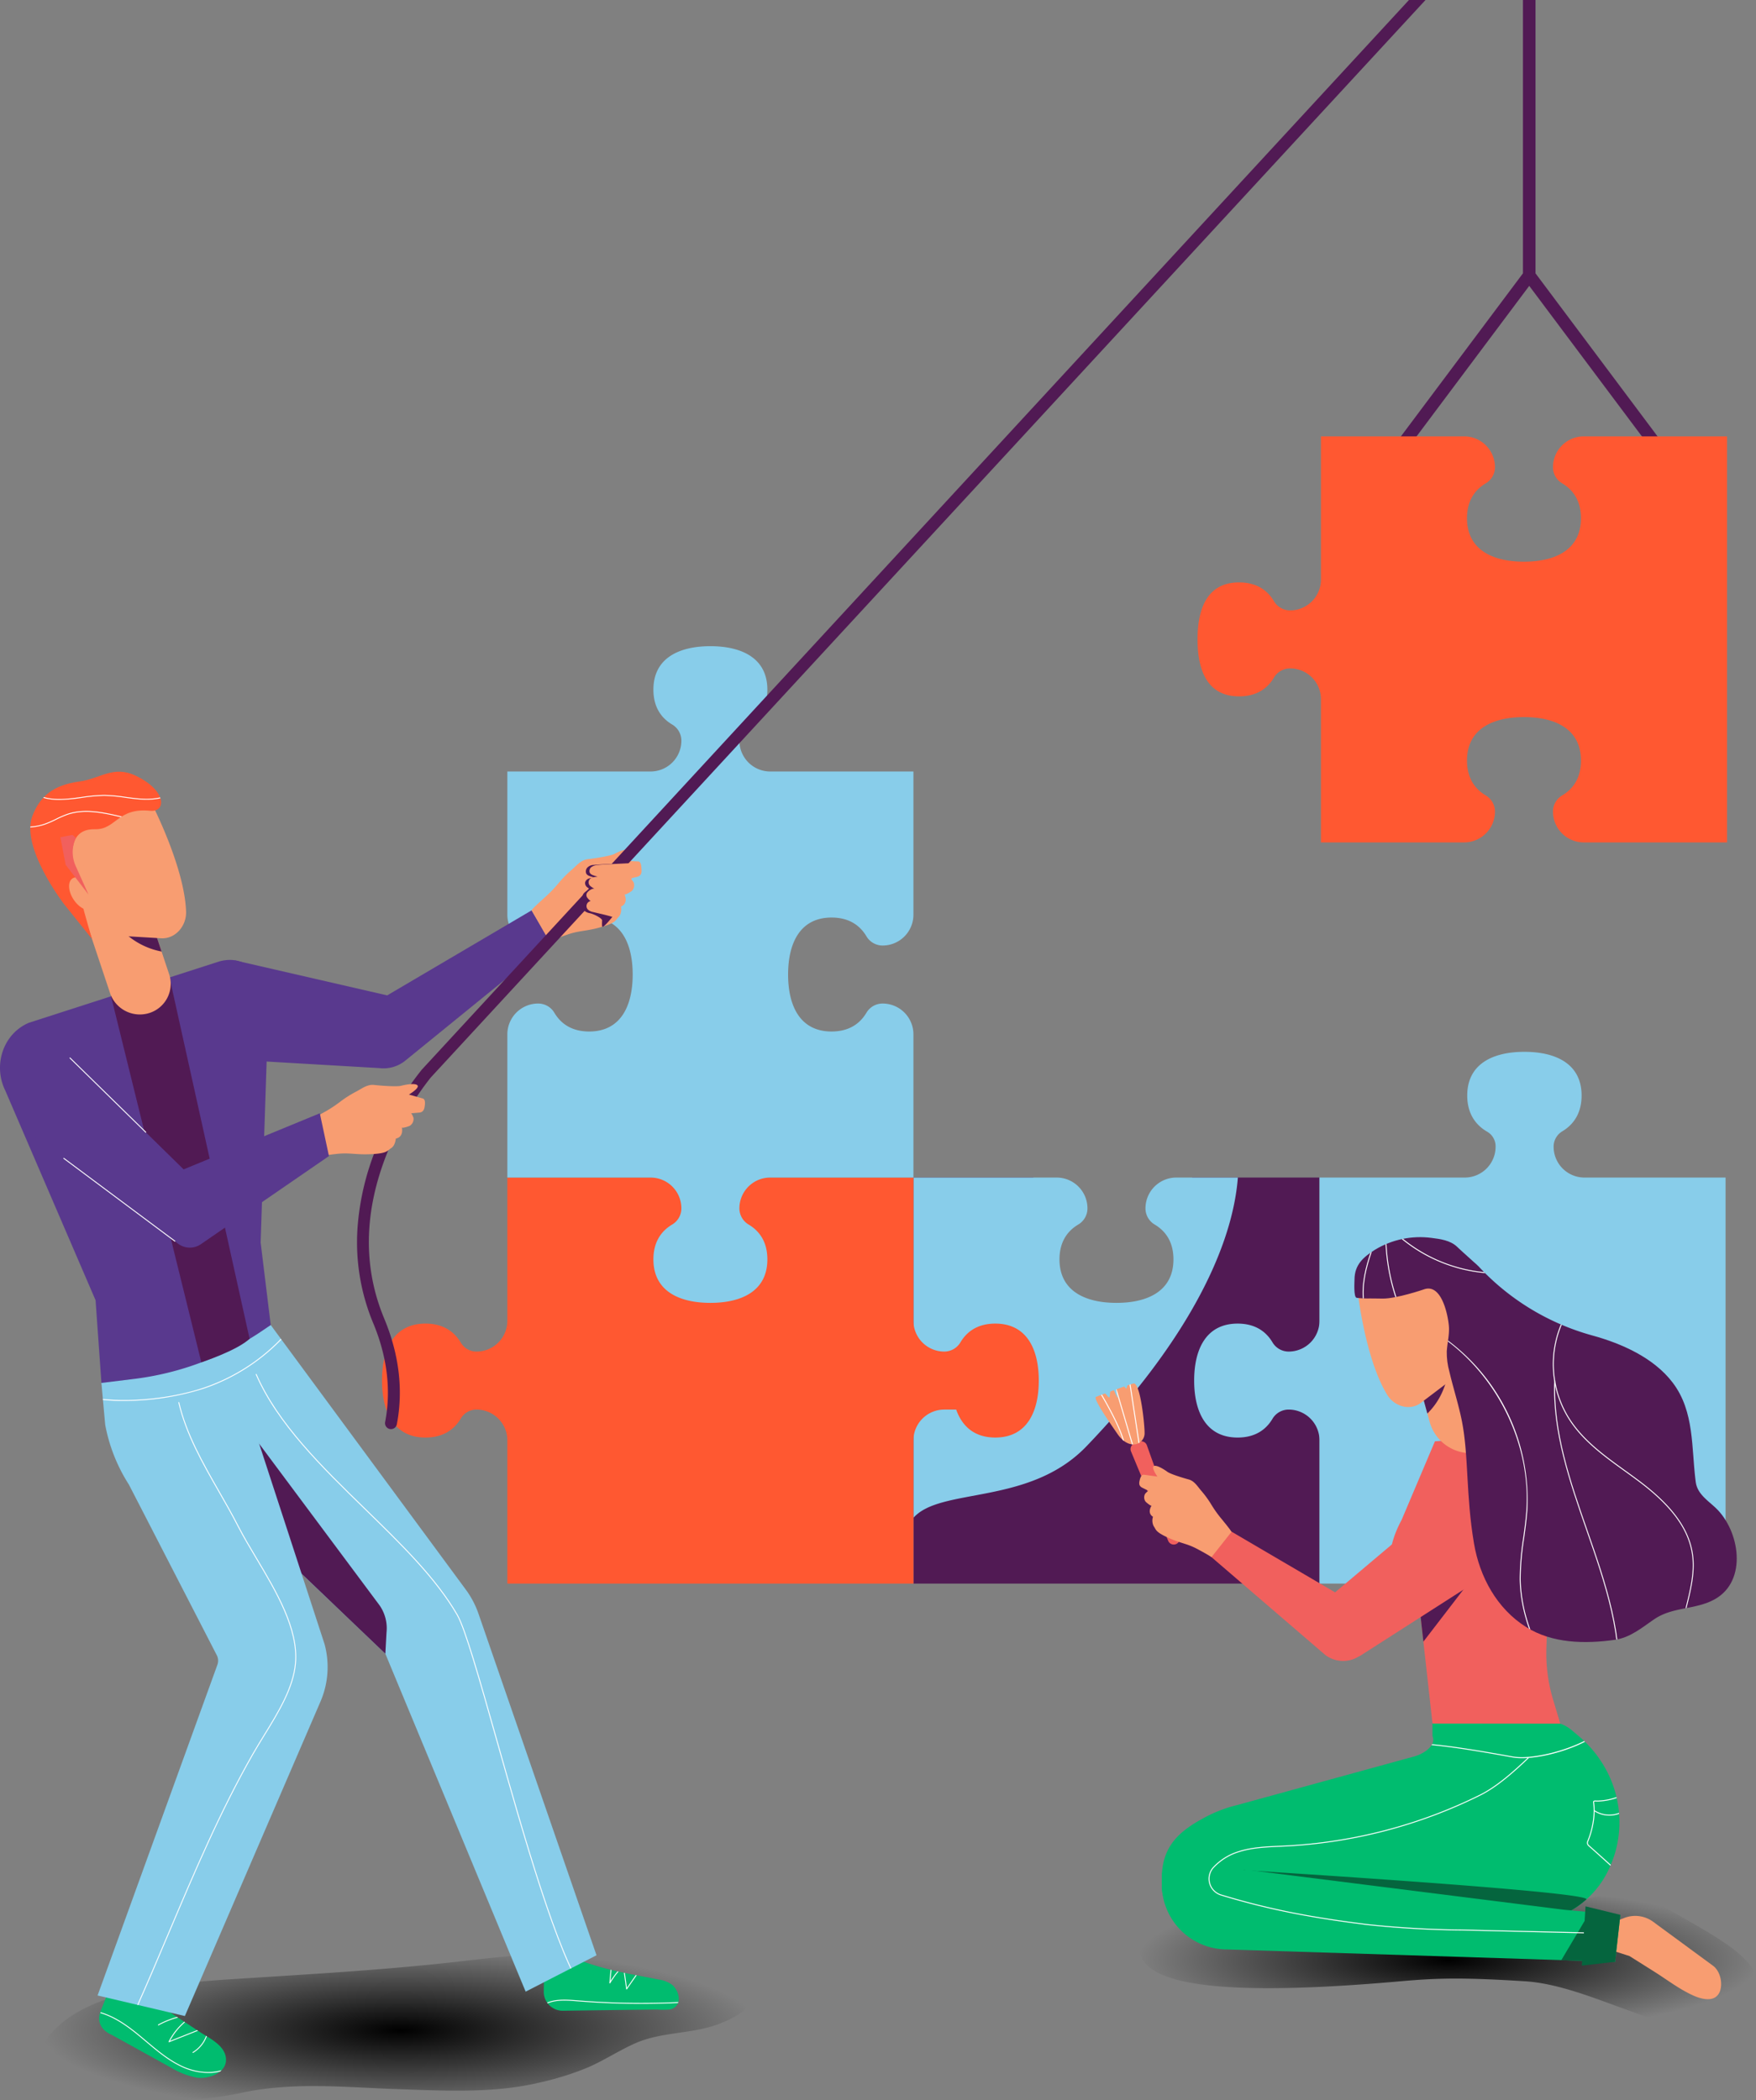 <svg xmlns="http://www.w3.org/2000/svg" xmlns:xlink="http://www.w3.org/1999/xlink" width="531.075" height="635.245" viewBox="0 0 531.075 635.245"><rect x="0" y="0" width="531.075" height="635.245" fill="#808080" stroke="none"/><defs><style>.a{fill:none;}.b{fill:#511a54;}.c{fill:#88cdea;}.d{fill:#ff5831;}.e{fill:url(#a);}.f{fill:#f89d71;}.g{fill:#00bc6f;}.h{fill:#05653e;}.i{fill:#f1605d;}.j{clip-path:url(#b);}.k{fill:#fff;}.l{clip-path:url(#c);}.m{clip-path:url(#d);}.n{fill:#59398e;}.o{clip-path:url(#f);}.p{clip-path:url(#g);}.q{clip-path:url(#h);}.r{clip-path:url(#i);}</style><radialGradient id="a" cx="0.5" cy="0.5" r="0.5" gradientUnits="objectBoundingBox"><stop offset="0"/><stop offset="1" stop-opacity="0"/></radialGradient><clipPath id="b"><path class="a" d="M3813.688,1602.056c-.937-.251-.631-4.813-.626-5.533.031-4.505,2.683-6.807,6.26-9.044a26.337,26.337,0,0,1,17.053-3.537c2.643.319,5.67.747,7.687,2.657,1.628,1.542,3.317,3.025,4.975,4.536.5.459,1.064.894,1.528,1.393a73.521,73.521,0,0,0,34.393,20.911c8.718,2.389,18.571,6.668,24.354,14.3,6.655,8.784,5.586,19.752,6.958,30.06.478,3.589,3.667,5.56,6.077,7.852,7.189,6.839,9.718,22.021-.387,27.614-5.781,3.2-12.607,2.162-18.244,6.008-3.765,2.569-7.281,5.577-11.957,6.234-8.989,1.262-18.843,1.113-26.771-3.861-8.878-5.571-14.09-15.2-15.8-25.361-2.465-14.643-1.564-26.312-3.632-36.857-1-5.078-2.618-9.987-3.795-15.019a21.558,21.558,0,0,1-.8-6.144c.156-2.527.871-5.223.638-7.744-.332-3.606-2.287-12.814-7.475-11.039,0,0-8.4,2.886-12.64,2.811-1.3-.023-2.535-.031-3.635-.042A27.3,27.3,0,0,1,3813.688,1602.056Z" transform="translate(-3813.011 -1583.734)"/></clipPath><clipPath id="c"><path class="a" d="M3737.077,2143.371a28.2,28.2,0,0,0,11.05-11.8h0c6.983-14.018,3.369-30.68-8.9-41.012l-2.017-1.7a11.107,11.107,0,0,0-7.156-2.613l-34.946.6v3.8c1.243,2.946-2.819,5.51-5.927,6.265l-53,14.552a41.075,41.075,0,0,0-9.119,3.354c-8.016,4.128-13.2,8.521-13.774,17.275h-.054v3.727a11.359,11.359,0,0,0,.132,1.718,19.707,19.707,0,0,0,19.459,17.635l117.5,3.743,1.6-14.2Z" transform="translate(-3613.241 -2086.251)"/></clipPath><clipPath id="d"><path class="a" d="M3559.372,1750.795a3.378,3.378,0,0,1-3.641,3.092c-1.86-.152-3.412-1.5-4.579-3.213-1.187-1.747-7.5-10.638-6.475-11.146.178-.088,1.245-.5,2.674-1.034.289-.108,1.042,1.292,1.357,1.176.274-.1.108-1.719.4-1.825l.925-.338c.141-.051,1,2.313,1.142,2.261.125-.046-.467-2.506-.341-2.551.8-.287,1.588-.569,2.318-.823.122-.042.557.611.674.57.255-.088.186-.867.42-.946.715-.242,1.319-.436,1.738-.555C3558.151,1734.847,3559.523,1748.936,3559.372,1750.795Z" transform="translate(-3544.565 -1735.444)"/></clipPath><clipPath id="f"><path class="a" d="M2307.347,2385.944a23.619,23.619,0,0,1-7.58-2.931l-18-9.966c-3.451-1.467-4.634-4.24-3.445-7.221l2.475-6.206,11.729,1.381,6.24,4.838,9.621,6.329c2.8,1.841,7.488,3.963,7.844,7.948C2316.625,2384.489,2310.991,2386.495,2307.347,2385.944Z" transform="translate(-2277.875 -2359.62)"/></clipPath><clipPath id="g"><path class="a" d="M2800.784,2339.577a24.677,24.677,0,0,1-3.884,0q-4.508.053-9.016.112-8.91.115-17.82.237l-1.527.02a5.709,5.709,0,0,1-5.785-5.8l.123-7.8,8.667-2.366c.527-.141,2.269.814,2.863,1.02q1.616.558,3.247,1.076c6.411,2.028,13.109,3.094,19.718,4.421a9.124,9.124,0,0,1,4.21,1.61c1.782,1.5,2.981,4.929.937,6.7A3.476,3.476,0,0,1,2800.784,2339.577Z" transform="translate(-2762.751 -2323.97)"/></clipPath><clipPath id="h"><path class="a" d="M2212.988,1070.314s-13.186-17.093-9.58-26.595c2.284-6.02,6.32-9.415,14.333-10.49,6.23-.836,10.141-4.969,16.914-1.741,9.6,4.575,9.173,11.1,4.41,10.617-9.991-1.02-10.309,5.731-16.71,5.572s-6.5,5.084-6.845,5.966c-1.308,3.356,5.953,27.24,5.953,27.24Z" transform="translate(-2202.784 -1030.273)"/></clipPath><clipPath id="i"><path class="a" d="M2391.41,1721.093a27.516,27.516,0,0,0-3.86-7.342l-58.986-80.009-51.2,17.515,1.141,12.645a50.68,50.68,0,0,0,7.164,18.1c.066.106,26.641,51.724,26.641,51.724a3.59,3.59,0,0,1,.133,2.766l-36.239,100.042,26.4,6.212,41.014-95.11a26.37,26.37,0,0,0,1.212-17.432l-6.91-21.178,25.312,24.145,42.432,102.2,21.428-11Z" transform="translate(-2276.206 -1633.742)"/></clipPath></defs><g transform="translate(0)"><g transform="translate(115.537 0.007)"><path class="b" d="M3850.1,300v82.663l-56.336,75.275a1.895,1.895,0,1,0,3.034,2.27l55.2-73.753,55.2,73.753a1.895,1.895,0,0,0,3.034-2.27l-56.337-75.275V300Z" transform="translate(-3505.043 -300)"/><path class="b" d="M3439.253,1549.771c0,9.517-15.746,15.838-25.263,15.838s-19.822-8.653-19.822-18.17c0-5.07-2.332-25.633-2.332-25.633h-36.272v122.812h122.812V1521.806h-38.539S3439.253,1544.7,3439.253,1549.771Z" transform="translate(-3194.848 -1165.652)"/><path class="c" d="M3764.88,1429.383a9.328,9.328,0,0,1-9.328-9.328h0a5.372,5.372,0,0,1,2.579-4.627c3.605-2.149,5.882-5.68,5.882-10.858,0-9.551-7.743-13.213-17.294-13.213s-17.294,3.662-17.294,13.213c0,5.236,2.328,8.787,6,10.928a5.1,5.1,0,0,1,2.578,4.388v.169a9.328,9.328,0,0,1-9.329,9.328h-43.932v43.306a9.328,9.328,0,0,1-9.328,9.328h0a5.682,5.682,0,0,1-4.884-2.784c-2.071-3.486-5.47-5.677-10.54-5.677-9.518,0-13.152,7.716-13.152,17.233s3.635,17.233,13.152,17.233c5.07,0,8.469-2.191,10.539-5.676a5.684,5.684,0,0,1,4.885-2.785h0a9.328,9.328,0,0,1,9.328,9.328v43.306h122.811V1429.383Z" transform="translate(-3401.22 -1073.228)"/><path class="c" d="M3425.742,1531.134h0a5.683,5.683,0,0,0,2.784,4.884c3.486,2.07,5.677,5.47,5.677,10.54,0,9.518-7.715,13.152-17.233,13.152s-17.233-3.635-17.233-13.152c0-5.07,2.191-8.469,5.677-10.54a5.683,5.683,0,0,0,2.784-4.884h0a9.328,9.328,0,0,0-9.328-9.328h-43.306v102.921c8.227-9.341,35.007-3.607,52.305-21.611,28.567-29.733,44.005-58.273,45.818-81.31H3435.07A9.328,9.328,0,0,0,3425.742,1531.134Z" transform="translate(-3194.848 -1165.652)"/><path class="d" d="M2989.688,1565.979c-5.07,0-8.469,2.191-10.54,5.676a5.683,5.683,0,0,1-4.885,2.785h0a9.328,9.328,0,0,1-9.328-9.328v-43.306H2842.125v43.306a9.328,9.328,0,0,1-9.328,9.328h0a5.487,5.487,0,0,1-4.727-2.667c-2.106-3.554-5.57-5.794-10.7-5.794-9.518,0-13.152,7.715-13.152,17.233s3.635,17.233,13.152,17.233c5.126,0,8.591-2.24,10.7-5.794a5.487,5.487,0,0,1,4.727-2.667h0a9.328,9.328,0,0,1,9.328,9.328v43.306h122.812v-43.306a9.328,9.328,0,0,1,9.328-9.328h3.6c1.793,5.064,5.515,8.461,11.829,8.461,9.517,0,13.152-7.716,13.152-17.233S2999.206,1565.979,2989.688,1565.979Z" transform="translate(-2804.221 -1165.652)"/><path class="c" d="M3047.736,1078.544a5.683,5.683,0,0,0-4.885,2.785c-2.07,3.486-5.47,5.676-10.54,5.676-9.518,0-13.152-7.715-13.152-17.233s3.635-17.233,13.152-17.233c5.07,0,8.469,2.191,10.54,5.676a5.683,5.683,0,0,0,4.885,2.785h0a9.328,9.328,0,0,0,9.328-9.328v-43.306h-43.306a9.328,9.328,0,0,1-9.328-9.328h0a5.683,5.683,0,0,1,2.784-4.884c3.486-2.071,5.676-5.47,5.676-10.54,0-9.518-7.715-13.152-17.233-13.152s-17.233,3.634-17.233,13.152c0,5.07,2.191,8.469,5.676,10.54a5.683,5.683,0,0,1,2.785,4.884h0a9.328,9.328,0,0,1-9.328,9.328h-43.306v43.305a9.328,9.328,0,0,0,9.328,9.328h0a5.683,5.683,0,0,0,4.885-2.784c2.071-3.485,5.469-5.676,10.54-5.676,9.517,0,13.152,7.715,13.152,17.233s-3.635,17.233-13.152,17.233c-5.07,0-8.469-2.191-10.54-5.676a5.683,5.683,0,0,0-4.885-2.785h0a9.328,9.328,0,0,0-9.328,9.328v43.306h43.306a9.328,9.328,0,0,1,9.328,9.328h0a5.683,5.683,0,0,1-2.784,4.884c-3.486,2.07-5.677,5.47-5.677,10.54,0,9.517,7.715,13.152,17.233,13.152s17.233-3.635,17.233-13.152c0-5.073-2.193-8.473-5.682-10.543a5.71,5.71,0,0,1-2.778-4.95,9.328,9.328,0,0,1,9.328-9.259h43.306v-43.306a9.328,9.328,0,0,0-9.328-9.328Z" transform="translate(-2896.348 -775.024)"/><path class="d" d="M3757.821,762.077h0a5.683,5.683,0,0,0,2.785,4.885c3.486,2.07,5.677,5.47,5.677,10.54,0,9.517-7.716,13.152-17.233,13.152s-17.233-3.635-17.233-13.152c0-5.07,2.191-8.469,5.677-10.54a5.683,5.683,0,0,0,2.784-4.885h0a9.328,9.328,0,0,0-9.328-9.328h-43.305v43.306a9.328,9.328,0,0,1-9.328,9.328h0a5.682,5.682,0,0,1-4.884-2.784c-2.07-3.486-5.47-5.677-10.54-5.677-9.518,0-12.569,7.716-12.569,17.233s3.051,17.233,12.569,17.233c5.07,0,8.469-2.191,10.54-5.676a5.682,5.682,0,0,1,4.884-2.784h0a9.328,9.328,0,0,1,9.328,9.328v43.306h43.305a9.328,9.328,0,0,0,9.328-9.328h0a5.683,5.683,0,0,0-2.784-4.885c-3.486-2.07-5.677-5.469-5.677-10.539,0-9.518,7.716-13.152,17.233-13.152s17.233,3.634,17.233,13.152c0,5.07-2.191,8.469-5.677,10.54a5.682,5.682,0,0,0-2.785,4.884h0a9.328,9.328,0,0,0,9.328,9.328h43.306V752.749h-43.306A9.328,9.328,0,0,0,3757.821,762.077Z" transform="translate(-3403.685 -620.773)"/></g><g transform="translate(331.346 374.213)"><g transform="translate(0)"><g transform="translate(13.205 198.569)"><path class="e" d="M3746.042,2267.53c-8.953-5.067-19.583-1.542-26.427.754a402.023,402.023,0,0,0-45.978-2.458c-46.267,0-83.773,6.708-83.773,14.982s10.242,16.72,79.035,10.6c11.279-1,18.948-1.166,37.6,0,10.144.634,21.219,5.189,30.648,8.575,9.2,3.3,18.822,7.67,28.7,4.313,5.688-1.934,11-7.055,10.508-13.493C3775.807,2283.535,3761.792,2276.442,3746.042,2267.53Z" transform="translate(-3589.865 -2264.936)"/></g><g transform="translate(153.943 205.27)"><path class="f" d="M4106.382,2312.375c-1.791,1.38-4.758.6-6.945-.39-4.255-1.929-7.9-4.778-11.829-7.25l-7.418-4.667-7.516-2.412,1.644-7.452,4.323-1.666a9.168,9.168,0,0,1,8.725,1.167l18.085,13.288c2.058,1.512,2.883,4.818,2.257,7.216A3.839,3.839,0,0,1,4106.382,2312.375Z" transform="translate(-4072.674 -2287.925)"/></g><g transform="translate(20.019 146.483)"><path class="g" d="M3695.114,2086.854l34.946-.6a11.107,11.107,0,0,1,7.156,2.613l2.017,1.7c12.264,10.332,15.878,26.994,8.895,41.012h0a28.227,28.227,0,0,1-25.266,15.641H3624.35a11.349,11.349,0,0,1-11.107-11.386v-2.085c0-9.865,5.324-14.54,13.827-18.918a41.068,41.068,0,0,1,9.12-3.354l53-14.552c3.107-.755,7.169-3.319,5.926-6.265Z" transform="translate(-3613.242 -2086.251)"/></g><g transform="translate(44.643 191.434)"><path class="h" d="M3801.467,2249.341a28.223,28.223,0,0,1-18.756,7.132l-85-16.014S3804.116,2246.987,3801.467,2249.341Z" transform="translate(-3697.715 -2240.459)"/></g><g transform="translate(20.019 191.434)"><path class="g" d="M3632.832,2264.44l117.5,3.744,1.6-14.2-16.966-1.543-95.154-11.977-26.572.9v3.177a19.733,19.733,0,0,0,19.591,19.9Z" transform="translate(-3613.241 -2240.459)"/></g><g transform="translate(140.855 204.958)"><path class="h" d="M4027.773,2300.534l8.214.262,8.037.256-8.125-14.2Z" transform="translate(-4027.773 -2286.851)"/></g><g transform="translate(147.064 202.381)"><path class="h" d="M4049.074,2295.933l10.042-1.143,1.605-14.2-10.542-2.573Z" transform="translate(-4049.074 -2278.014)"/></g><g transform="translate(89.017 59.313)"><path class="i" d="M3901.462,1875.017l-2.181-7.278a48.593,48.593,0,0,1-2.02-15.539l2.12-64.991-35.826,2.406-10.072,23.766c-8.205,15.229-.412,23.928,5.751,29.4l3.58,32.2Z" transform="translate(-3849.941 -1787.21)"/></g><g transform="translate(90.169 11.905)"><path class="f" d="M2.977,0h0A12.918,12.918,0,0,1,15.894,12.918V51.1a2.977,2.977,0,0,1-2.977,2.977H2.977A2.977,2.977,0,0,1,0,51.1V2.977A2.977,2.977,0,0,1,2.977,0Z" transform="translate(29.583 52.168) rotate(164.721)"/></g><g transform="translate(90.525 12.693)"><path class="b" d="M3856.265,1630.268a1.563,1.563,0,0,0-1.1,1.92l9.76,35.727a21.316,21.316,0,0,0,5.127-8.033l.46-1.291-3.311-31.311Z" transform="translate(-3855.114 -1627.279)"/></g><g transform="translate(79.293 2.827)"><path class="f" d="M3816.653,1607.8s2.278,19.912,8.889,30.559c2.109,3.4,6.711,4.772,9.974,2.459l10.693-8.1-6.951-39.294-17.787,3.41h0a11.977,11.977,0,0,0-4.837,10.766Z" transform="translate(-3816.583 -1593.433)"/></g><g transform="translate(89.355 81.624)"><path class="b" d="M3889.342,1874.451h0c-2.95-4.6-11.013-13.041-15.616-10.091l-22.626,19.082c1.195,6.065,5.354,10.368,8.957,13.567l.826,7.435,15.64-20.348C3881.126,1881.147,3892.292,1879.055,3889.342,1874.451Z" transform="translate(-3851.1 -1863.749)"/></g><g transform="translate(34.391 74.357)"><path class="i" d="M3754.66,1849.524h0c-2.95-4.6-11.012-13.04-15.616-10.09l-38.466,32.441-31.995-18.763-6.04,7.544,35.083,30.169a8.978,8.978,0,0,0,9.962.541,9.924,9.924,0,0,0,.987-.554l43.09-27.609A9.9,9.9,0,0,0,3754.66,1849.524Z" transform="translate(-3662.543 -1838.822)"/></g><g transform="translate(10.569 61.72)"><path class="i" d="M3595.712,1824.9h0a1.822,1.822,0,0,1-3.155,1.219h0a1.826,1.826,0,0,1-.348-.542l-11.246-27.046a1.822,1.822,0,0,1,1.026-2.4l1.4-.54a1.822,1.822,0,0,1,2.372,1.087l9.847,27.586A1.805,1.805,0,0,1,3595.712,1824.9Z" transform="translate(-3580.822 -1795.469)"/></g><g transform="translate(0 44.223)"><path class="f" d="M3559.372,1750.795a3.378,3.378,0,0,1-3.641,3.092c-1.86-.152-3.412-1.5-4.579-3.213-1.187-1.747-7.5-10.638-6.475-11.146.178-.088,1.245-.5,2.674-1.034.289-.108,1.042,1.292,1.357,1.176.274-.1.108-1.719.4-1.825l.925-.338c.141-.051,1,2.313,1.142,2.261.125-.046-.467-2.506-.341-2.551.8-.287,1.588-.569,2.318-.823.122-.042.557.611.674.57.255-.088.186-.867.42-.946.715-.242,1.319-.436,1.738-.555C3558.151,1734.847,3559.523,1748.936,3559.372,1750.795Z" transform="translate(-3544.565 -1735.444)"/></g><g transform="translate(13.205 69.131)"><path class="f" d="M3617.735,1840.909c.143-.182-2.732-3.638-2.935-3.9a34.724,34.724,0,0,1-3.089-4.3,30.891,30.891,0,0,0-3.278-4.476c-1.022-1.246-1.967-2.759-3.619-3.21-1.948-.531-5.673-1.675-6.531-2.379,0,0-2.78-2.023-3.9-1.716s.975,3.225.975,3.225-3.739-.51-4.094-.555c-.834-.1-1.155,1.17-1.292,1.763-.222.958-.172,1.673.8,2.158l1.958.971c-.192-.1-.991.724-1.114.918a2.194,2.194,0,0,0,.125,2.277c.133.2,1.674,1.511,1.874,1.232,0,0-1.54,2.145.4,3.4a3.732,3.732,0,0,0,.213,2.835c.77,1.04.364,1.648,4.253,3.435s5.651,1.75,8.721,3.358,4.522,2.569,4.522,2.569Z" transform="translate(-3589.866 -1820.892)"/></g><g transform="translate(78.252)"><g class="j"><g transform="translate(0)"><path class="b" d="M3813.688,1602.056c-.937-.251-.631-4.813-.626-5.533.031-4.505,2.683-6.807,6.26-9.044a26.337,26.337,0,0,1,17.053-3.537c2.643.319,5.67.747,7.687,2.657,1.628,1.542,3.317,3.025,4.975,4.536.5.459,1.064.894,1.528,1.393a73.521,73.521,0,0,0,34.393,20.911c8.718,2.389,18.571,6.668,24.354,14.3,6.655,8.784,5.586,19.752,6.958,30.06.478,3.589,3.667,5.56,6.077,7.852,7.189,6.839,9.718,22.021-.387,27.614-5.781,3.2-12.607,2.162-18.244,6.008-3.765,2.569-7.281,5.577-11.957,6.234-8.989,1.262-18.843,1.113-26.771-3.861-8.878-5.571-14.09-15.2-15.8-25.361-2.465-14.643-1.564-26.312-3.632-36.857-1-5.078-2.618-9.987-3.795-15.019a21.558,21.558,0,0,1-.8-6.144c.156-2.527.871-5.223.638-7.744-.332-3.606-2.287-12.814-7.475-11.039,0,0-8.4,2.886-12.64,2.811-1.3-.023-2.535-.031-3.635-.042A27.3,27.3,0,0,1,3813.688,1602.056Z" transform="translate(-3813.011 -1583.734)"/></g><g transform="translate(4.376 -10.971)"><path class="k" d="M3867.4,1568.112a46.226,46.226,0,0,1-39.372-21.861l.248-.154a46.01,46.01,0,0,0,51.025,20.163l.076.281A46.211,46.211,0,0,1,3867.4,1568.112Z" transform="translate(-3828.025 -1546.097)"/></g><g transform="translate(60.051 12.194)"><path class="k" d="M4060.331,1748.488c-3.286-4.5-3.95-10.853-2.031-19.434.292-1.307.623-2.639.943-3.926,1.278-5.148,2.6-10.472,1.863-15.734-1.067-7.625-6.15-14.628-16-22.041-1.444-1.087-2.945-2.17-4.4-3.218-6.1-4.4-12.415-8.955-16.583-15.286a31.075,31.075,0,0,1,9.236-43.282l.157.246a30.784,30.784,0,0,0-9.149,42.876c4.139,6.287,10.427,10.824,16.509,15.21,1.454,1.049,2.957,2.133,4.4,3.221,9.913,7.462,15.031,14.527,16.11,22.234.745,5.318-.583,10.67-1.869,15.845-.319,1.286-.65,2.616-.941,3.919-1.9,8.5-1.251,14.775,1.981,19.2Z" transform="translate(-4019.018 -1625.565)"/></g><g transform="translate(21.045 26.624)"><path class="k" d="M3935.623,1797.717c-11.56-15.315-21.152-29.336-21.446-45.852a82.279,82.279,0,0,1,1.062-12.521c.39-2.849.792-5.8.971-8.705,1.36-22.162-11.388-44.907-31-55.313l.137-.257a60.24,60.24,0,0,1,31.156,55.588c-.179,2.922-.582,5.873-.972,8.727a82.068,82.068,0,0,0-1.06,12.476c.292,16.428,9.858,30.408,21.387,45.682Z" transform="translate(-3885.207 -1675.069)"/></g><g transform="translate(60.413 43.316)"><path class="k" d="M4039.526,1827.178l-.29-.037c2.162-16.841-3.613-33.44-9.2-49.492-5.1-14.67-10.382-29.839-9.721-45.316l.292.012c-.659,15.422,4.61,30.564,9.7,45.208C4035.91,1793.637,4041.7,1810.269,4039.526,1827.178Z" transform="translate(-4020.262 -1732.333)"/></g><g transform="translate(2.505 -0.775)"><path class="k" d="M3824.6,1609.534c-2.493-3.716-3.481-8.791-2.781-14.288.628-4.927,2.427-9.625,4.167-14.168l.272.1c-1.734,4.527-3.527,9.208-4.149,14.1-.691,5.428.28,10.432,2.733,14.089Z" transform="translate(-3821.604 -1581.077)"/></g><g transform="translate(9.374 -0.816)"><path class="k" d="M3850.143,1604.922a60.208,60.208,0,0,1-4.972-23.986h.292a59.9,59.9,0,0,0,4.948,23.869Z" transform="translate(-3845.17 -1580.936)"/></g></g></g><g transform="translate(20.019 146.483)"><g class="l"><g transform="translate(14.128 2.595)"><g transform="translate(61.709)"><path class="k" d="M3906.5,2103.635a16.82,16.82,0,0,1-2.96-.236l-.234-.042c-7.382-1.333-22.757-4.108-29.893-3.928l-.007-.292c7.18-.174,22.561,2.6,29.952,3.933l.235.042c7,1.265,21.5-3.05,26.745-7.958l.2.213C3925.8,2099.8,3914.155,2103.635,3906.5,2103.635Z" transform="translate(-3873.404 -2095.154)"/></g><g transform="translate(0 8.225)"><path class="k" d="M3775.233,2176.606c-6-.144-12.243-.288-18.481-.433s-12.477-.288-18.481-.432a285.384,285.384,0,0,1-28.992-1.687c-14.968-1.9-28.15-4.143-43.827-8.908a5.262,5.262,0,0,1-2.462-8.449,17.671,17.671,0,0,1,7.865-4.931c3.963-1.261,8.205-1.448,12.307-1.628.637-.028,1.274-.056,1.909-.088a149.6,149.6,0,0,0,58.645-15.342c5.12-2.547,10.083-6.954,14.683-11.337l.2.211c-4.617,4.4-9.6,8.823-14.754,11.387a149.885,149.885,0,0,1-58.76,15.372c-.635.032-1.273.06-1.911.089-4.083.179-8.306.365-12.232,1.614a17.389,17.389,0,0,0-7.734,4.845,4.971,4.971,0,0,0,2.328,7.978c15.657,4.759,28.825,7,43.779,8.9a285.244,285.244,0,0,0,28.963,1.685c6,.144,12.243.288,18.481.432s12.478.289,18.482.432Z" transform="translate(-3661.709 -2123.371)"/></g><g transform="translate(114.457 20.089)"><path class="k" d="M4063.6,2186.993c-2.487-2.342-7.379-6.7-8.819-7.979a1.25,1.25,0,0,1-.329-1.409c.177-.43.343-.87.5-1.307a26.068,26.068,0,0,0,1.261-5.288,21.12,21.12,0,0,0,.174-2.781c0-.469-.023-.936-.06-1.39q-.029-.347-.07-.693c0-.035-.01-.071-.015-.107-.038-.245-.095-.616.333-.736a1.346,1.346,0,0,1,.5-.018c.075.007.148.011.221.013q.418,0,.836-.027a18.54,18.54,0,0,0,5.62-1.2l.1.272a18.823,18.823,0,0,1-5.707,1.221q-.425.023-.849.028c-.082,0-.166-.007-.25-.014a1.1,1.1,0,0,0-.394.008c-.157.044-.167.123-.123.411.005.039.012.077.017.116q.042.352.071.7c.038.461.058.936.061,1.412a21.279,21.279,0,0,1-.176,2.819,26.317,26.317,0,0,1-1.275,5.348c-.154.441-.323.885-.5,1.321a.959.959,0,0,0,.252,1.081c1.441,1.28,6.336,5.639,8.826,7.984Z" transform="translate(-4054.361 -2164.071)"/></g><g transform="translate(116.528 24.189)"><path class="k" d="M4066.172,2179.8a8.391,8.391,0,0,1-4.709-1.419l.164-.241a8.2,8.2,0,0,0,8.587.3l.147.252A8.336,8.336,0,0,1,4066.172,2179.8Z" transform="translate(-4061.463 -2178.136)"/></g></g></g></g><g transform="translate(0 44.223)"><g class="m" transform="translate(0)"><g transform="translate(0.382 1.253)"><path class="k" d="M3554.073,1756.868a.146.146,0,0,1-.145-.13c-.435-3.919-6.244-14.078-8.029-16.77a.146.146,0,0,1,.243-.161c1.795,2.706,7.635,12.931,8.076,16.9a.145.145,0,0,1-.128.161Z" transform="translate(-3545.875 -1739.743)"/></g><g transform="translate(5.447 -0.423)"><path class="k" d="M3569.335,1754.215a.147.147,0,0,1-.139-.1c-.54-1.725-1.776-5.915-2.97-9.968s-2.429-8.241-2.969-9.964a.146.146,0,0,1,.279-.087c.541,1.725,1.776,5.915,2.97,9.968s2.429,8.241,2.969,9.963a.146.146,0,0,1-.1.182A.149.149,0,0,1,3569.335,1754.215Z" transform="translate(-3563.25 -1733.993)"/></g><g transform="translate(10.075 -1.188)"><path class="k" d="M3582.623,1753.631a.145.145,0,0,1-.144-.124c-.271-1.786-.974-6.386-1.676-10.986s-1.406-9.2-1.676-10.986a.146.146,0,1,1,.288-.044c.271,1.786.973,6.386,1.676,10.986s1.406,9.2,1.676,10.986a.145.145,0,0,1-.122.166Z" transform="translate(-3579.125 -1731.368)"/></g></g></g></g></g><g transform="translate(0 0)"><g transform="translate(0)"><g transform="translate(13.21 590.341)"><path class="e" d="M2431.671,2328.135c-1.085-3.557-9.412-6.481-13.222-7.339-24.238-5.458-49.415-3.574-73.864-.734-23.226,2.7-45.669,3.943-68.879,5.434-16.581,1.065-45.1,2.881-56.406,16.991a7.171,7.171,0,0,0-1.875,5.021c.815,9.6,28.275,19.212,59.983,12.413,15.651-3.356,31.712-1.588,47.542-1.058,13.79.461,28.417,1.257,41.941-1.9a88.712,88.712,0,0,0,14.954-4.616c4.95-2.131,9.46-5.14,14.378-7.337,8.043-3.594,17.307-2.757,25.539-5.941C2426.057,2337.408,2433.438,2333.926,2431.671,2328.135Z" transform="translate(-2217.404 -2317.302)"/></g><g transform="translate(164.453 592.19)"><path class="g" d="M2800.784,2339.577a24.677,24.677,0,0,1-3.884,0q-4.508.053-9.016.112-8.91.115-17.82.237l-1.527.02a5.709,5.709,0,0,1-5.785-5.8l.123-7.8,8.667-2.366c.527-.141,2.269.814,2.863,1.02q1.616.558,3.247,1.076c6.411,2.028,13.109,3.094,19.718,4.421a9.124,9.124,0,0,1,4.21,1.61c1.782,1.5,2.981,4.929.937,6.7A3.476,3.476,0,0,1,2800.784,2339.577Z" transform="translate(-2762.751 -2323.97)"/></g><g transform="translate(29.981 602.077)"><path class="g" d="M2307.347,2385.944a23.619,23.619,0,0,1-7.58-2.931l-18-9.966c-3.451-1.467-4.634-4.24-3.445-7.221l2.475-6.206,11.729,1.381,6.24,4.838,9.621,6.329c2.8,1.841,7.488,3.963,7.844,7.948C2316.625,2384.489,2310.991,2386.495,2307.347,2385.944Z" transform="translate(-2277.875 -2359.62)"/></g><g transform="translate(30.678 400.766)"><path class="c" d="M2430.113,1824.367l-21.428,11-42.432-102.2-85.866-81.909,51.2-17.515,58.986,80.008a27.523,27.523,0,0,1,3.86,7.342Z" transform="translate(-2280.387 -1633.742)"/></g><g transform="translate(75.591 432.937)"><path class="b" d="M2442.333,1749.742l39.216,52.634a12.134,12.134,0,0,1,2.088,8.2l-.351,6.42-29.028-27.733Z" transform="translate(-2442.333 -1749.742)"/></g><g transform="translate(29.518 404.779)"><path class="c" d="M2302.6,1853.2l-26.4-6.212,36.24-100.042a3.591,3.591,0,0,0-.134-2.766s-26.575-51.618-26.641-51.724a50.682,50.682,0,0,1-7.164-18.1l-1.141-12.645,41.3-13.333a3.591,3.591,0,0,1,4.626,2.837l-2.49,20.529c.02.123,1.816.8,1.849.925l22.182,67.985a26.367,26.367,0,0,1-1.212,17.432Z" transform="translate(-2276.206 -1648.213)"/></g><g transform="translate(0 290.334)"><path class="n" d="M2251.648,1345.984l-2.6,1.766a88.219,88.219,0,0,1-38.8,14.551l-9.8,1.2-1.771-25-27.331-63.477c-3.729-7.628-.641-17.15,7.178-20.462l57.673-18.577c8.84-2.38,14.947,5.507,14.688,15.989l-2.288,69.056Z" transform="translate(-2169.771 -1235.553)"/></g><g transform="translate(33.529 295.572)"><path class="b" d="M2332.627,1363.8h0c-3.987,3.663-14.595,7.107-14.595,7.107L2290.67,1260l17.729-5.564Z" transform="translate(-2290.67 -1254.439)"/></g><g transform="translate(71.061 275.349)"><path class="n" d="M2515.717,1181.517l-43.679,25.716L2426,1196.648l1.757,30.137,41.908,2.443a10.462,10.462,0,0,0,7.653-2.1l44.155-35.914Z" transform="translate(-2426 -1181.517)"/></g><g transform="translate(160.775 256.884)"><path class="f" d="M2749.488,1133.4c-.128-.225,3.635-3.58,3.9-3.837a38.9,38.9,0,0,0,4.141-4.259,34.587,34.587,0,0,1,4.379-4.419c1.341-1.212,2.64-2.732,4.547-2.957,2.249-.265,7.065-1,8.134-1.641,0,0,3.42-1.782,4.606-1.255s-1.777,3.348-1.777,3.348,3.894.21,4.3.22c.942.022.956,1.7,1.009,2.382.086,1.1-.087,1.884-1.251,2.259l-2.2.539c.229-.074.979.968,1.082,1.2a2.461,2.461,0,0,1-.517,2.5c-.18.2-2.107,1.4-2.282,1.055,0,0,1.351,2.635-1.011,3.707,0,0,.319,2.083-.708,3.108s-.677,1.767-5.287,3.1-6.557,1-10.23,2.275-5.442,2.1-5.442,2.1Z" transform="translate(-2749.485 -1114.938)"/></g><g transform="translate(176.228 261.205)"><path class="b" d="M2807.955,1138.456c-.831-.344-2.415.749-2.673,1.466a1.274,1.274,0,0,0,.232,1.245c.137.195.877,1.017,1.138.983a1.655,1.655,0,0,0-1.312,1.01,1.541,1.541,0,0,0,.321,1.58,3.381,3.381,0,0,0,1.716.781c1.624.395,3.706,1.614,3.7,2.173,0,.263-.127,1.976.123,1.948.751-.087,3.156-3.265,3.606-3.772,1.209-1.36-.993-4.539-.163-6.546.952-2.3,7.653-7.107,7.82-7.856.069-.311.1-.708-.181-.875a.858.858,0,0,0-.475-.069c-2.934.135-6.235.014-9.169.149-1.352.062-2.7.125-4.049.255a2.8,2.8,0,0,0-1.888.705,1.738,1.738,0,0,0-.449,1.831c.382.867,1.615.922,2.513,1.308a5.377,5.377,0,0,0-1.725.273,1.69,1.69,0,0,0-1.11,1.2,1.629,1.629,0,0,0,.61,1.409,5.228,5.228,0,0,0,1.425.8Z" transform="translate(-2805.206 -1130.52)"/></g><path class="b" d="M2581.413,587.315,2882.268,261.4h-5l-298.49,323.458-.072.079a92.44,92.44,0,0,0-13.582,23.281,78.913,78.913,0,0,0-5.838,24.441,63.555,63.555,0,0,0,4.73,28.926c4.25,10.2,5.465,20.268,3.611,29.923a1.8,1.8,0,0,0,1.43,2.111,1.828,1.828,0,0,0,.343.032,1.8,1.8,0,0,0,1.768-1.463c1.99-10.362.7-21.125-3.823-31.99-6.526-15.662-6.163-32.658,1.077-50.517A90.961,90.961,0,0,1,2581.413,587.315Z" transform="translate(-2451.149 -261.399)"/><g transform="translate(93.09 327.887)"><path class="f" d="M2505.433,1382.487c-.075-.248,4.346-2.672,4.665-2.862a38.86,38.86,0,0,0,4.992-3.22,34.553,34.553,0,0,1,5.26-3.322c1.578-.88,3.186-2.069,5.095-1.86,2.251.247,7.109.61,8.294.228,0,0,3.732-.968,4.77-.188s-2.483,2.864-2.483,2.864,3.747,1.08,4.137,1.179c.913.234.724,1.7.624,2.37-.163,1.092-.508,1.816-1.727,1.92l-2.442.209c.24-.021.737,1.163.785,1.416a2.461,2.461,0,0,1-1.067,2.324c-.22.155-2.367.888-2.461.515,0,0,.724,2.871-1.818,3.385,0,0-.157,2.1-1.388,2.87s-1.056,1.569-5.849,1.835-6.615-.5-10.48-.082-5.773.82-5.773.82Z" transform="translate(-2505.432 -1370.959)"/></g><g transform="translate(8.614 315.242)"><path class="n" d="M2291.7,1359.784l-2.76-12.94-41.192,16.966-39.211-38.447-7.705,27.149,45.254,33.791a5.91,5.91,0,0,0,6.887.133Z" transform="translate(-2200.829 -1325.362)"/></g><g transform="translate(177.347 260.952)"><path class="f" d="M2811.848,1137.5c-.787-.342-2.288.745-2.534,1.457a1.312,1.312,0,0,0,.219,1.237c.13.193.83,1.01,1.078.975a1.55,1.55,0,0,0-.94,2.573,3.132,3.132,0,0,0,1.625.774c1.538.391,4.85,1.07,6.324,1.657,1.086.433,1.3-.957,1.437-1.825.583-3.583,3.224-7.742,4.373-11.37l1.691-.2q.237-1.115.476-2.23c.065-.309.1-.7-.171-.869a.782.782,0,0,0-.45-.068l-8.337.408c-1.28.063-2.561.125-3.836.256a4.08,4.08,0,0,0-1.906.539,1.509,1.509,0,0,0-.659,1.727c.361.861,1.529.914,2.38,1.3a4.89,4.89,0,0,0-1.634.273,1.47,1.47,0,0,0-.475,2.594,4.871,4.871,0,0,0,1.349.8Z" transform="translate(-2809.242 -1129.606)"/></g><g transform="translate(29.981 602.077)"><g class="o"><g transform="translate(0.361 6.538)"><path class="k" d="M2311.8,2401.563a19.076,19.076,0,0,1-7.268-1.51c-4.342-1.835-8.031-4.944-11.6-7.951l-.9-.759c-3.83-3.213-7.978-6.469-12.861-7.881l.077-.267c4.935,1.427,9.11,4.7,12.962,7.936l.9.76c3.552,2.994,7.224,6.088,11.527,7.907,4.084,1.727,10.027,2.461,14.458-.657l.159.228A12.8,12.8,0,0,1,2311.8,2401.563Z" transform="translate(-2279.176 -2383.195)"/></g><g transform="translate(17.798 7.079)"><path class="k" d="M2352.644,2396.908a.139.139,0,0,1-.072-.258,9.631,9.631,0,0,0,4.592-7.629l-11.724,4.645a.139.139,0,0,1-.174-.192,19.993,19.993,0,0,1,7.515-8.016,25.97,25.97,0,0,0-10.525,3.108.139.139,0,1,1-.133-.243,26.22,26.22,0,0,1,11.233-3.178.135.135,0,0,1,.141.1.14.14,0,0,1-.066.16,19.708,19.708,0,0,0-7.745,7.867l11.575-4.587a.139.139,0,0,1,.19.132,9.909,9.909,0,0,1-4.737,8.071A.135.135,0,0,1,2352.644,2396.908Z" transform="translate(-2342.052 -2385.145)"/></g></g></g><g transform="translate(164.453 592.19)"><g class="p" transform="translate(0)"><g transform="translate(-0.45 12.631)"><path class="k" d="M2761.283,2371.425l-.156-.229c3.057-2.078,7.059-1.756,10.589-1.471a241.844,241.844,0,0,0,34.476.3l.018.277a242.079,242.079,0,0,1-34.516-.3C2768.209,2369.721,2764.26,2369.4,2761.283,2371.425Z" transform="translate(-2761.127 -2369.516)"/></g><g transform="translate(19.847 0.756)"><path class="k" d="M2839.526,2335.473a.131.131,0,0,1-.032,0,.14.14,0,0,1-.105-.116l-.947-6.79a26.737,26.737,0,0,0-3.87,5.021.139.139,0,0,1-.258-.083l.6-6.8.276.024-.55,6.214a27.028,27.028,0,0,1,3.8-4.768.139.139,0,0,1,.236.079l.937,6.717,5.19-7.49.228.158-5.392,7.782A.139.139,0,0,1,2839.526,2335.473Z" transform="translate(-2834.313 -2326.697)"/></g></g></g><g transform="translate(9.156 233.403)"><g transform="translate(9.322 15.848)"><path class="f" d="M2263.23,1144.516h0a9.517,9.517,0,0,1-12.039-6.018l-14.717-44.131a1.484,1.484,0,0,1,.938-1.876l14.983-5a1.483,1.483,0,0,1,1.876.938l14.8,44.39A9.244,9.244,0,0,1,2263.23,1144.516Z" transform="translate(-2236.398 -1087.418)"/></g><g transform="translate(13.707 15.895)"><path class="b" d="M2263.649,1087.674a1.662,1.662,0,0,1,2.1,1.051l12.462,37.37a22.684,22.684,0,0,1-9.28-4.08l-1.169-.87-15.559-29.655Z" transform="translate(-2252.207 -1087.589)"/></g><g transform="translate(8.455 3.201)"><path class="f" d="M2261.753,1048.666s9.742,18.96,10.181,32.283c.14,4.251-3.12,8.185-7.372,8.064l-14.24-.847-17.052-38.867,17.749-7.486h0a12.74,12.74,0,0,1,10.636,6.668Z" transform="translate(-2233.269 -1041.814)"/></g><g transform="translate(0)"><path class="d" d="M2212.988,1070.314s-13.186-17.093-9.58-26.595c2.284-6.02,6.32-9.415,14.333-10.49,6.23-.836,10.141-4.969,16.914-1.741,9.6,4.575,9.173,11.1,4.41,10.617-9.991-1.02-10.309,5.731-16.71,5.572s-6.5,5.084-6.845,5.966c-1.308,3.356,5.953,27.24,5.953,27.24Z" transform="translate(-2202.784 -1030.273)"/></g><g transform="translate(11.736 31.96)"><g transform="translate(0)"><path class="f" d="M2251.874,1148.671c1.688,2.545,1.85,5.409.361,6.4s-4.064-.275-5.753-2.82-1.85-5.409-.362-6.4S2250.185,1146.125,2251.874,1148.671Z" transform="translate(-2245.102 -1145.514)"/></g></g><g transform="translate(9.104 19.127)"><g transform="translate(0)"><path class="i" d="M2244.109,1117.265l-3.814-8.5a10.223,10.223,0,0,1,0-8.643l-1.017-.878c0-.006-3.665.7-3.667.7l1.6,8.347S2244.111,1117.272,2244.109,1117.265Z" transform="translate(-2235.61 -1099.242)"/></g></g><g transform="translate(0)"><g class="q"><g transform="translate(0.8 5.157)"><path class="k" d="M2213.691,1052.251a18.751,18.751,0,0,1-3.977-.393c-1.452-.314-3.33-1.031-4.035-2.668a.139.139,0,1,1,.255-.11c.658,1.528,2.451,2.207,3.839,2.507,3.481.751,7.1.255,10.609-.224a50.524,50.524,0,0,1,6.8-.621h.088a48.776,48.776,0,0,1,6.383.586c1.226.167,2.493.34,3.743.453,4.186.377,7.315-.077,9.845-1.43.777-.416,1.186-.861,1.251-1.363a.136.136,0,0,1,.155-.119.14.14,0,0,1,.12.155c-.078.6-.534,1.11-1.4,1.571-2.58,1.38-5.758,1.846-10,1.463-1.256-.113-2.527-.286-3.756-.454a48.632,48.632,0,0,0-6.346-.584,49.469,49.469,0,0,0-6.851.618A49.834,49.834,0,0,1,2213.691,1052.251Z" transform="translate(-2205.667 -1048.867)"/></g><g transform="translate(-17.065 11.883)"><path class="k" d="M2156.861,1078.162c-4.179,0-8.37-1.146-11.963-2.128-1.464-.4-2.949-.9-3.632-2.178a.139.139,0,0,1,.245-.13c.63,1.183,2.055,1.657,3.46,2.041,5.242,1.433,11.766,3.217,17.614,1.241a30.54,30.54,0,0,0,3.46-1.5,29.892,29.892,0,0,1,3.587-1.546c5.344-1.768,11.322-.363,16.124.765a8.3,8.3,0,0,1,3.583,1.47.138.138,0,1,1-.179.211,8.107,8.107,0,0,0-3.467-1.411c-4.77-1.12-10.7-2.515-15.974-.772a29.771,29.771,0,0,0-3.553,1.532,30.6,30.6,0,0,1-3.492,1.514A18.052,18.052,0,0,1,2156.861,1078.162Z" transform="translate(-2141.25 -1073.121)"/></g></g></g></g><g transform="translate(29.518 400.766)"><g class="r" transform="translate(0)"><g transform="translate(11.372 23.312)"><path class="k" d="M2317.463,1901.622l-.253-.114c3.474-7.742,6.836-15.691,10.087-23.378,7.62-18.014,15.5-36.641,25.371-53.918,1.082-1.893,2.286-3.851,3.451-5.745,4.308-7,8.763-14.247,9.427-21.655.929-10.352-5.837-21.7-11.807-31.711-2.025-3.4-3.939-6.606-5.512-9.674-1.807-3.526-3.827-7.055-5.78-10.468-4.9-8.562-9.964-17.414-12.213-27.1l.27-.062c2.24,9.64,7.3,18.476,12.185,27.02,1.954,3.416,3.975,6.948,5.786,10.479,1.569,3.061,3.48,6.266,5.5,9.659,5.991,10.048,12.781,21.436,11.844,31.879-.671,7.472-5.142,14.743-9.467,21.775-1.163,1.892-2.366,3.848-3.447,5.738-9.864,17.263-17.74,35.882-25.356,53.888C2324.3,1885.927,2320.938,1893.877,2317.463,1901.622Z" transform="translate(-2317.21 -1717.801)"/></g><g transform="translate(47.794 14.782)"><path class="k" d="M2547.951,1874.421c-8.223-11.5-18.454-47.688-26.674-76.765-5.084-17.984-9.476-33.516-11.9-37.687-6.484-11.157-16.871-21.28-27.867-32-13-12.673-26.45-25.778-32.969-40.818l.254-.11c6.5,14.99,19.923,28.075,32.908,40.73,11.01,10.73,21.41,20.866,27.914,32.056,2.442,4.2,6.837,19.749,11.927,37.751,8.215,29.057,18.438,65.219,26.633,76.68Z" transform="translate(-2448.541 -1687.043)"/></g><g transform="translate(-7.299 -1.648)"><path class="k" d="M2265.3,1652.41a53.064,53.064,0,0,1-15.409-2.046l.082-.265c12.116,3.739,28.7,1.8,38.977-1.588a58.567,58.567,0,0,0,28.586-20.711l.223.164a58.843,58.843,0,0,1-28.722,20.81A79.808,79.808,0,0,1,2265.3,1652.41Z" transform="translate(-2249.887 -1627.8)"/></g></g></g><g transform="translate(20.992 319.817)"><rect class="k" width="0.277" height="32.303" transform="translate(0 0.198) rotate(-45.579)"/></g><g transform="translate(19.13 350.178)"><rect class="k" width="0.278" height="42.1" transform="matrix(0.598, -0.802, 0.802, 0.598, 0, 0.223)"/></g></g></g></g></svg>